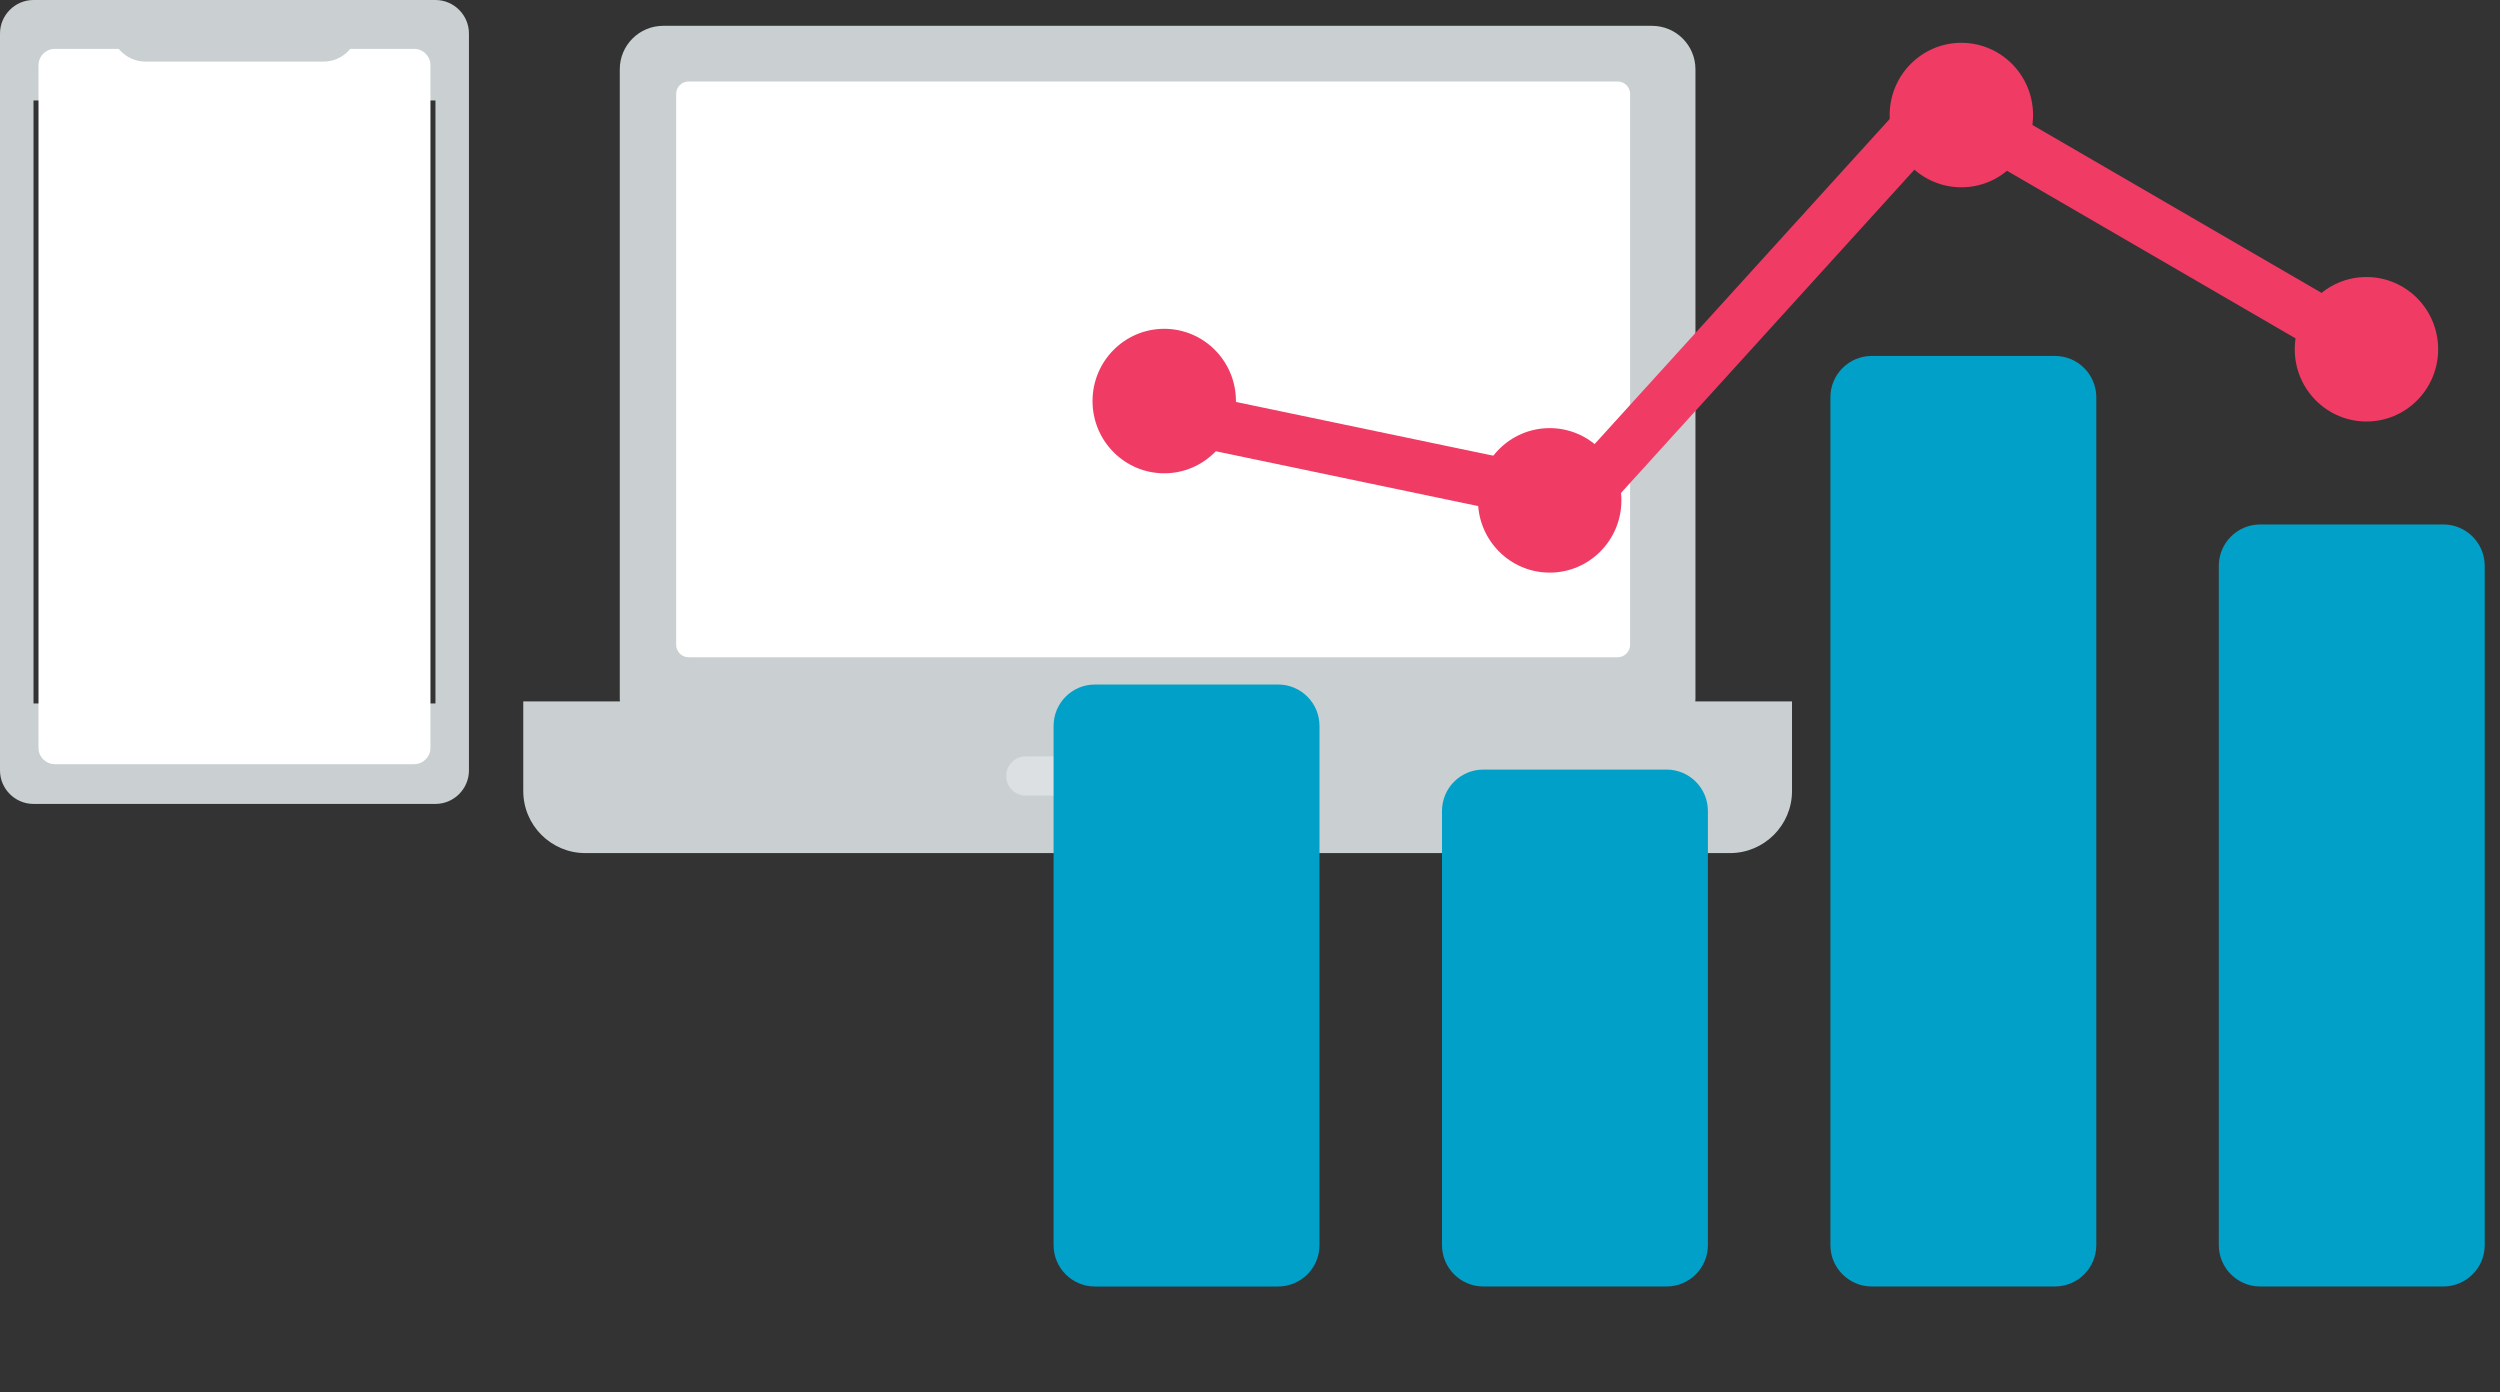 <svg width="88" height="49" viewBox="0 0 88 49" fill="none" xmlns="http://www.w3.org/2000/svg">
<rect x="0" y="0" width="88" height="49" fill="#333333" stroke="none"/>
<g clip-path="url(#clip0_3668_5974)">
<path fill-rule="evenodd" clip-rule="evenodd" d="M1.179 0H15.328C15.977 0 16.507 0.531 16.507 1.179V27.119C16.507 27.768 15.976 28.298 15.328 28.298H1.179C0.53 28.298 0 27.767 0 27.119V1.179C0 0.531 0.531 0 1.179 0ZM1.179 3.537V24.761H15.328V3.537H1.179Z" fill="#CACFD1"/>
<path d="M14.576 1.72H1.931C1.613 1.72 1.355 1.978 1.355 2.296V26.323C1.355 26.641 1.613 26.899 1.931 26.899H14.576C14.894 26.899 15.152 26.641 15.152 26.323V2.296C15.152 1.978 14.894 1.72 14.576 1.72Z" fill="white"/>
<path d="M5.12 2.168H11.388C12.057 2.168 12.599 1.626 12.599 0.957V0.696H3.909V0.957C3.909 1.626 4.451 2.168 5.12 2.168Z" fill="#CACFD1"/>
<path d="M58.15 0.909H23.346C22.501 0.909 21.816 1.594 21.816 2.439V24.591C21.816 25.436 22.501 26.121 23.346 26.121H58.15C58.995 26.121 59.68 25.436 59.68 24.591V2.439C59.68 1.594 58.995 0.909 58.15 0.909Z" fill="#CACFD1"/>
<path d="M56.942 2.869H24.238C23.996 2.869 23.801 3.065 23.801 3.306V22.698C23.801 22.939 23.996 23.135 24.238 23.135H56.942C57.183 23.135 57.379 22.939 57.379 22.698V3.306C57.379 3.065 57.183 2.869 56.942 2.869Z" fill="white"/>
<path d="M18.418 24.689H63.079V27.844C63.079 29.05 62.1 30.029 60.894 30.029H20.604C19.398 30.029 18.419 29.05 18.419 27.844V24.689H18.418Z" fill="#CACFD1"/>
<path d="M45.389 26.624H36.108C35.726 26.624 35.417 26.933 35.417 27.315C35.417 27.697 35.726 28.006 36.108 28.006H45.389C45.771 28.006 46.08 27.697 46.08 27.315C46.08 26.933 45.771 26.624 45.389 26.624Z" fill="#DDE0E2"/>
<path d="M44.989 24.095H38.543C37.738 24.095 37.086 24.747 37.086 25.552V43.828C37.086 44.633 37.738 45.285 38.543 45.285H44.989C45.794 45.285 46.446 44.633 46.446 43.828V25.552C46.446 24.747 45.794 24.095 44.989 24.095Z" fill="#00A0C8"/>
<path d="M58.661 27.089H52.215C51.41 27.089 50.758 27.741 50.758 28.546V43.827C50.758 44.632 51.41 45.284 52.215 45.284H58.661C59.465 45.284 60.118 44.632 60.118 43.827V28.546C60.118 27.741 59.465 27.089 58.661 27.089Z" fill="#00A0C8"/>
<path d="M72.333 12.529H65.887C65.082 12.529 64.43 13.181 64.43 13.986V43.827C64.43 44.632 65.082 45.284 65.887 45.284H72.333C73.138 45.284 73.79 44.632 73.79 43.827V13.986C73.79 13.181 73.138 12.529 72.333 12.529Z" fill="#00A0C8"/>
<path d="M86.005 18.461H79.559C78.754 18.461 78.102 19.113 78.102 19.918V43.827C78.102 44.632 78.754 45.284 79.559 45.284H86.005C86.81 45.284 87.462 44.632 87.462 43.827V19.918C87.462 19.113 86.81 18.461 86.005 18.461Z" fill="#00A0C8"/>
<path d="M42.461 14.872L55.577 17.613L68.307 3.587L83.299 12.294" stroke="#F03B65" stroke-width="1.844" stroke-miterlimit="10" stroke-linecap="round"/>
<path d="M40.981 16.66C42.375 16.66 43.505 15.521 43.505 14.117C43.505 12.713 42.375 11.574 40.981 11.574C39.587 11.574 38.457 12.713 38.457 14.117C38.457 15.521 39.587 16.66 40.981 16.66Z" fill="#F03B65"/>
<path d="M54.549 20.156C55.943 20.156 57.073 19.017 57.073 17.613C57.073 16.209 55.943 15.07 54.549 15.07C53.155 15.07 52.025 16.209 52.025 17.613C52.025 19.017 53.155 20.156 54.549 20.156Z" fill="#F03B65"/>
<path d="M69.04 6.593C70.434 6.593 71.564 5.455 71.564 4.05C71.564 2.646 70.434 1.507 69.04 1.507C67.646 1.507 66.516 2.646 66.516 4.05C66.516 5.455 67.646 6.593 69.04 6.593Z" fill="#F03B65"/>
<path d="M83.299 14.837C84.693 14.837 85.823 13.698 85.823 12.294C85.823 10.889 84.693 9.751 83.299 9.751C81.905 9.751 80.775 10.889 80.775 12.294C80.775 13.698 81.905 14.837 83.299 14.837Z" fill="#F03B65"/>
</g>
<defs>
<clipPath id="clip0_3668_5974">
<rect width="87.462" height="48.284" fill="white"/>
</clipPath>
</defs>
</svg>
